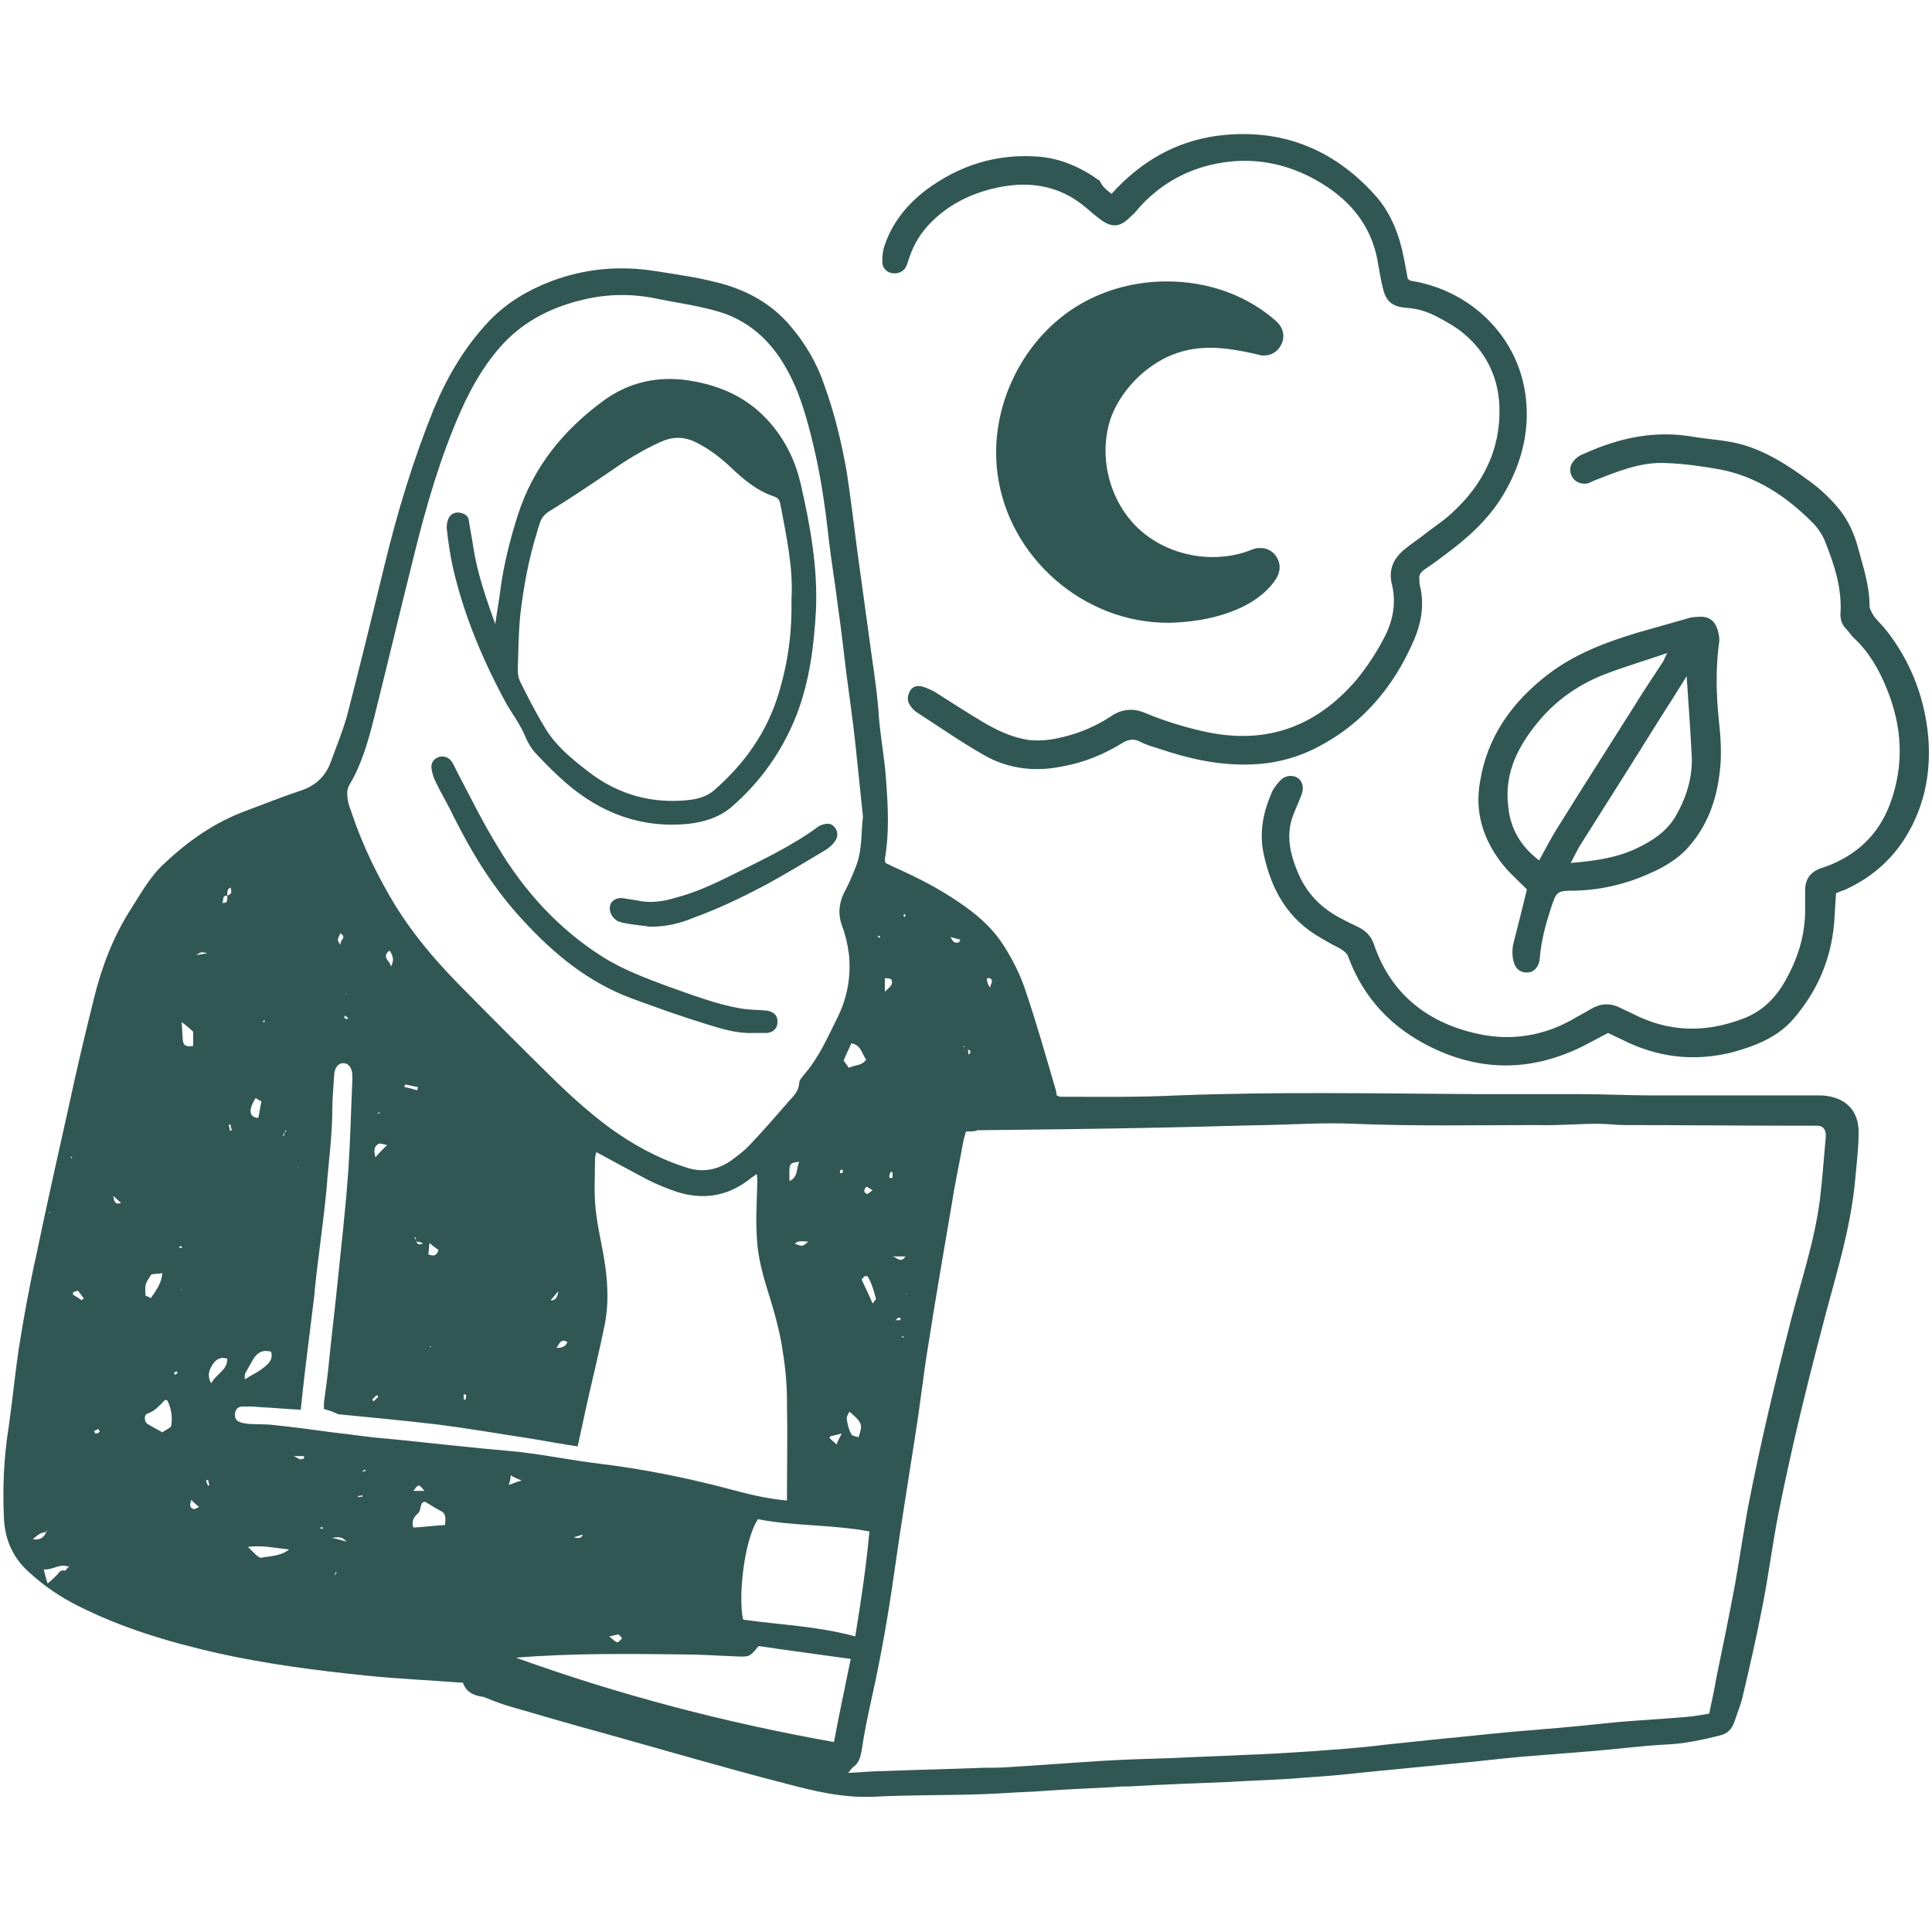 <?xml version="1.0" encoding="UTF-8"?> <!-- Generator: Adobe Illustrator 23.0.2, SVG Export Plug-In . SVG Version: 6.00 Build 0) --> <svg xmlns="http://www.w3.org/2000/svg" xmlns:xlink="http://www.w3.org/1999/xlink" version="1.1" id="Layer_1" x="0px" y="0px" viewBox="0 0 300 300" style="enable-background:new 0 0 300 300;" xml:space="preserve"> <style type="text/css"> .st0{fill:#315754;} </style> <g> <g id="WJB5sL.tif"> <g> <path class="st0" d="M71.9,261.3c-5.2-0.4-10-0.6-14.9-1.1c-7.8-0.8-15.6-1.8-23.2-3.5c-7.5-1.7-14.9-3.9-21.8-7.4 c-2.6-1.3-5.1-3-7.3-5c-2.7-2.3-4-5.3-4.1-8.8c-0.2-4.6,0-9.1,0.7-13.6c0.6-4.1,1-8.3,1.6-12.4c0.8-5,1.7-10,2.8-14.9 c1.6-7.7,3.3-15.3,5-22.9c1.2-5.6,2.5-11.1,3.9-16.7c1.2-4.9,3-9.6,5.7-13.8c1.6-2.5,3-5.1,5.2-7.1c3.7-3.5,7.8-6.4,12.7-8.2 c2.7-1,5.4-2.1,8.1-3c2.4-0.7,4.1-2.1,5-4.4c0.9-2.5,1.9-4.9,2.6-7.4c2-7.7,3.9-15.5,5.8-23.3c2-8.3,4.5-16.5,7.7-24.4 c2.1-5,4.8-9.6,8.6-13.6c2.7-2.8,5.9-4.7,9.5-6.1c5.3-2,10.7-2.5,16.3-1.6c3.1,0.5,6.2,0.9,9.3,1.7c4.6,1.1,8.6,3.2,11.7,6.9 c2.3,2.7,4.1,5.8,5.2,9.1c1.6,4.4,2.7,9,3.5,13.6c0.6,4,1.1,8,1.6,12c0.6,4.4,1.2,8.8,1.8,13.1c0.5,3.9,1.2,7.9,1.5,11.8 c0.2,3.7,1,7.4,1.2,11c0.3,4,0.5,8.1-0.2,12.1c0,0.1,0,0.2,0.1,0.6c1,0.5,2.1,1,3.2,1.5c3.2,1.5,6.3,3.2,9.2,5.3 c2.4,1.7,4.5,3.7,6,6.1c1.4,2.2,2.6,4.6,3.4,7.1c1.7,5,3.1,10,4.6,15.1c0.1,0.3,0.1,0.6,0.2,1c0.2,0.1,0.4,0.2,0.5,0.2 c6,0,12.1,0.1,18.1-0.2c15.6-0.6,31.2-0.3,46.9-0.2c5.3,0,10.5,0,15.8,0c3.8,0,7.6,0.2,11.4,0.2c7.6,0,15.2,0,22.8,0 c1.1,0,2.2,0,3.3,0c3.6,0.2,5.8,2.3,5.7,5.9c0,2.3-0.3,4.6-0.5,6.9c-0.7,8.2-3.3,15.9-5.3,23.8c-2.5,9.5-4.8,19-6.7,28.6 c-0.9,4.7-1.5,9.4-2.4,14c-0.9,4.6-1.9,9.1-3,13.7c-0.3,1.5-0.9,2.9-1.4,4.4c-0.4,1.1-1,1.8-2.3,2.1c-2.8,0.7-5.6,1.3-8.5,1.4 c-3.7,0.2-7.4,0.7-11.1,1c-3.8,0.3-7.6,0.6-11.3,0.9c-3.3,0.3-6.5,0.7-9.8,1c-3.1,0.3-6.1,0.6-9.2,0.9c-3.4,0.3-6.8,0.7-10.1,1 c-2.2,0.2-4.4,0.3-6.5,0.5c-3.2,0.2-6.4,0.3-9.6,0.5c-5.2,0.2-10.4,0.4-15.6,0.7c-0.8,0-1.5,0-2.3,0.1c-4.2,0.2-8.3,0.4-12.5,0.7 c-2.6,0.1-5.3,0.3-7.9,0.4c-5.7,0.2-11.3,0.1-17,0.4c-4.8,0.2-9.3-0.9-13.8-2.1c-9.3-2.4-18.5-5.1-27.8-7.7 c-4.8-1.3-9.6-2.7-14.4-4.1c-1.5-0.4-3-1-4.5-1.6C73.4,263.3,72.3,262.6,71.9,261.3z M53.8,154.5c0-0.1,0-0.1-0.1-0.2 c0,0-0.1,0-0.1-0.1C53.7,154.4,53.8,154.4,53.8,154.5c0.1,0,0.1,0,0.1,0.1c0,0,0,0,0.1,0.1C53.9,154.6,53.9,154.6,53.8,154.5z M11,179.6c0,0.1,0.1,0.2,0.1,0.3c0-0.1,0.1-0.1,0.1-0.2C11.2,179.7,11.1,179.6,11,179.6c0,0,0-0.1-0.1-0.1c0,0-0.1,0-0.1-0.1 C10.9,179.5,11,179.5,11,179.6z M41.1,158.4c-0.1,0.1-0.2,0.1-0.3,0.2c0.1,0.1,0.2,0.1,0.3,0.2c0.1,0.1,0.2,0.1,0.2,0.2 c-0.1,0-0.2-0.1-0.3-0.1C41.1,158.7,41.1,158.5,41.1,158.4c0-0.1,0.1-0.2,0.1-0.3C41.2,158.2,41.2,158.3,41.1,158.4z M149.9,162.6c0.1,0.1,0.2,0.3,0.4,0.4c0,0.2,0.1,0.4,0.1,0.8c0.5-0.5,0.3-0.7-0.1-0.8C150.1,162.9,150,162.8,149.9,162.6 c-0.1,0-0.1-0.1-0.2-0.2c0,0.1-0.1,0.1-0.1,0.2C149.7,162.5,149.8,162.6,149.9,162.6z M61.2,183.4c0.1-0.3,0.2-0.5,0.4-0.8 c0.1,0,0.1,0,0.2,0c0,0,0-0.1,0.1-0.1c-0.1,0.1-0.1,0.1-0.2,0.2C61.4,183,61.3,183.2,61.2,183.4c0,0.1-0.1,0.1-0.1,0.1 c0,0,0,0.1-0.1,0.1C61,183.6,61.1,183.5,61.2,183.4z M56.1,228.6c0.2-0.1,0.4-0.1,0.7-0.2c-0.1-0.1-0.1-0.2-0.2-0.2 C56.5,228.3,56.3,228.5,56.1,228.6c0,0.1-0.1,0.1-0.1,0.1c0,0,0,0.1-0.1,0.1C56,228.7,56.1,228.6,56.1,228.6z M44.2,175.8 c-0.1,0.2-0.2,0.3-0.3,0.5c0.1,0,0.2,0.1,0.2,0.1C44.1,176.1,44.2,175.9,44.2,175.8c0.1-0.1,0.2-0.1,0.3-0.1 c-0.1-0.1-0.1-0.1-0.2-0.2C44.3,175.6,44.2,175.7,44.2,175.8z M51.9,244.8c0.1-0.2,0.2-0.4,0.4-0.6c-0.1,0-0.2-0.1-0.2-0.1 C52,244.4,52,244.6,51.9,244.8c0,0.1-0.1,0.1-0.1,0.1c0,0,0,0.1-0.1,0.1C51.8,244.9,51.8,244.8,51.9,244.8z M139.1,205 c0.2,0,0.4,0,0.6,0c0.1,0,0.1-0.2,0.2-0.3c-0.1,0-0.3-0.1-0.4-0.1C139.3,204.7,139.2,204.9,139.1,205c0,0.1,0,0.1-0.1,0.1 c0,0,0,0-0.1,0.1C139,205.2,139,205.1,139.1,205z M64.6,192.8c0-0.2,0-0.4-0.1-0.7c-0.1,0-0.1,0.1-0.2,0.1 C64.5,192.3,64.6,192.5,64.6,192.8c0.4,0.5,0.4,0.5,1.1,0.3C65.4,192.9,65,192.8,64.6,192.8z M34.5,140.2 c0.9,0.1,0.8-0.5,0.8-1.1c0.7-0.4,0.7-0.4,0.5-1.3c-0.6,0.3-0.5,0.8-0.5,1.3C34.4,139,34.8,139.8,34.5,140.2c0,0.1,0,0.1-0.1,0.1 c0,0,0,0.1,0,0.1C34.4,140.3,34.5,140.3,34.5,140.2z M90.5,238.3c-0.5,0.1-0.9,0.3-1.4,0.4C89.7,238.9,90.3,238.9,90.5,238.3 c0-0.1,0.1-0.2,0.1-0.3C90.6,238.1,90.6,238.2,90.5,238.3z M153.8,153.3c0,0,0.1,0.1,0.1,0.1c0,0,0.1,0,0.1,0 C153.9,153.5,153.8,153.4,153.8,153.3c0-0.1,0-0.3,0.1-0.5c0.2-0.4,0.2-0.7-0.2-0.9c-0.1-0.1-0.3,0-0.5,0.1 c0.1,0.3,0.1,0.5,0.2,0.8C153.5,153,153.6,153.2,153.8,153.3z M7.2,237.9c-0.9,0-1.5,0.6-2.1,1.1C6.1,239.2,6.8,238.8,7.2,237.9 c0.1-0.2,0.2-0.3,0-0.2C7.2,237.5,7.2,237.7,7.2,237.9z M10.7,243.3c-1.4-0.6-2.4,0.5-3.9,0.4c0.2,0.8,0.3,1.3,0.6,2.2 c0.7-0.6,1.1-1,1.5-1.4c0.3-0.4,0.6-0.8,1.2-0.6C10.2,243.9,10.4,243.5,10.7,243.3c0-0.1,0.1-0.2,0.1-0.3 C10.7,243.1,10.7,243.2,10.7,243.3z M22.6,201.2c0.3,0.1,0.6,0.2,0.8,0.4c0.8-1.2,1.7-2.3,1.8-3.9c-0.7,0.1-1.3,0.1-1.7,0.2 C22.5,199.4,22.5,199.4,22.6,201.2c-0.1,0.1-0.3,0.1-0.1,0.1C22.3,201.4,22.4,201.3,22.6,201.2z M150,175.7 c-0.2,0.7-0.4,1.3-0.5,2c-0.6,3.3-1.3,6.5-1.8,9.8c-1.2,7-2.4,14-3.5,21c-0.8,4.8-1.3,9.6-2.1,14.5c-1.1,7.2-2.3,14.4-3.3,21.6 c-0.9,6.3-2,12.6-3.4,18.9c-0.6,2.7-1.2,5.5-1.6,8.3c-0.2,1-0.4,1.9-1.2,2.5c-0.3,0.2-0.5,0.5-0.9,1c2.1-0.1,4-0.3,5.8-0.3 c5.1-0.2,10.1-0.3,15.2-0.5c1.3,0,2.6,0,3.9-0.1c5-0.3,10-0.7,15-1c3.4-0.2,6.8-0.3,10.2-0.4c3.8-0.2,7.7-0.3,11.5-0.5 c3.1-0.1,6.3-0.3,9.4-0.5c1.9-0.1,3.7-0.3,5.6-0.4c2.3-0.2,4.6-0.4,6.9-0.7c2.9-0.3,5.7-0.6,8.6-0.9c3.4-0.3,6.8-0.7,10.1-1 c1.9-0.2,3.8-0.3,5.8-0.5c3.8-0.3,7.7-0.7,11.5-1.1c3.6-0.3,7.2-0.5,10.7-0.8c1.1-0.1,2.3-0.3,3.5-0.5c0.4-1.9,0.8-3.7,1.1-5.5 c1-4.8,2-9.7,2.9-14.5c0.7-4,1.3-8,2-11.9c1.9-9.8,4.2-19.5,6.7-29.2c1.6-6.2,3.7-12.4,4.5-18.8c0.4-3.2,0.6-6.4,0.9-9.6 c0-0.2,0-0.4,0-0.6c-0.1-0.7-0.5-1.2-1.3-1.2c-1.2,0-2.4,0-3.7,0c-8.7,0-17.5-0.1-26.2-0.1c-1.4,0-2.8-0.2-4.2-0.2 c-3.1,0-6.3,0.3-9.4,0.2c-9.5,0-19,0.2-28.5-0.2c-4.5-0.2-9,0.1-13.5,0.2c-5.6,0.1-11.2,0.3-16.8,0.4c-9.4,0.2-18.8,0.3-28.1,0.4 C151.4,175.7,150.7,175.7,150,175.7z M134,126.8c-0.4-3.8-0.8-7.7-1.2-11.5c-0.4-3.6-0.9-7.2-1.4-10.9c-0.4-3.4-0.8-6.9-1.3-10.3 c-0.4-3.4-1-6.8-1.4-10.3c-0.6-5.5-1.4-10.9-2.8-16.3c-0.9-3.5-1.9-6.9-3.7-10.1c-2.5-4.6-6.2-7.9-11.3-9.2 c-2.9-0.8-5.9-1.2-8.8-1.8c-3.8-0.8-7.6-0.8-11.4,0.1c-4.8,1.1-9.1,3.2-12.5,6.8c-2.8,3-4.9,6.6-6.6,10.4 c-3.2,7.2-5.4,14.8-7.3,22.5c-2.1,8.4-4.1,16.8-6.2,25.2c-0.9,3.6-1.9,7.2-3.8,10.4c-0.5,0.8-0.4,1.6-0.3,2.4 c0.1,0.7,0.4,1.4,0.6,2c1.7,5.1,4.1,10,6.9,14.6c2.7,4.3,5.9,8.1,9.4,11.7c5.2,5.3,10.4,10.5,15.7,15.7c2.5,2.4,5.1,4.7,7.9,6.8 c3.7,2.7,7.7,4.9,12.1,6.3c2.4,0.8,4.7,0.4,6.8-1c1.1-0.8,2.2-1.6,3.1-2.6c2-2.1,4-4.4,5.9-6.6c0.8-0.9,1.6-1.6,1.7-2.9 c0-0.5,0.5-1,0.9-1.5c2.2-2.6,3.5-5.6,5-8.6c1.6-3.2,2.2-6.6,1.8-10.1c-0.2-1.4-0.5-2.8-1-4.1c-0.8-2.1-0.5-4,0.6-5.9 c0.6-1.2,1.1-2.4,1.6-3.7C133.9,131.8,133.7,129.3,134,126.8z M50.3,218.8c0-0.4,0-0.7,0-1c0.3-2.2,0.6-4.3,0.8-6.5 c0.4-4,0.9-8,1.3-12c0.6-5.9,1.3-11.9,1.7-17.8c0.3-4.5,0.4-9,0.6-13.5c0-0.4,0-0.9,0-1.3c-0.1-0.9-0.6-1.6-1.3-1.6 c-0.8-0.1-1.4,0.6-1.5,1.7c-0.1,1.8-0.3,3.6-0.3,5.4c0,4.2-0.6,8.3-0.9,12.5c-0.3,3.1-0.7,6.2-1.1,9.4c-0.3,2.4-0.6,4.7-0.8,7.1 c-0.5,4.1-1,8.1-1.5,12.2c-0.2,1.8-0.4,3.5-0.6,5.5c-2.2-0.1-4.2-0.3-6.3-0.4c-0.9-0.1-1.8-0.1-2.7-0.1c-0.7,0-1.1,0.4-1.2,1 c-0.1,0.6,0.1,1.2,0.7,1.4c0.4,0.2,0.9,0.2,1.3,0.3c1.4,0.1,2.8,0,4.2,0.2c2.9,0.3,5.9,0.7,8.8,1.1c2.9,0.3,5.8,0.8,8.7,1 c4.2,0.4,8.4,0.9,12.6,1.3c2.7,0.3,5.5,0.5,8.2,0.8c4.1,0.5,8.1,1.3,12.2,1.8c6.6,0.8,13.1,2.1,19.6,3.8c3,0.8,6,1.6,9.4,1.9 c0-5.1,0.1-10.2,0-15.3c0-2.5-0.2-5-0.6-7.5c-0.5-3.7-1.6-7.3-2.7-10.8c-0.6-2-1.1-4.1-1.3-6.2c-0.3-3.2-0.1-6.4,0-9.6 c0-0.4,0-0.8-0.1-1.3c-0.6,0.4-1.1,0.8-1.5,1.1c-3.3,2.4-6.9,2.9-10.8,1.7c-1.5-0.5-3-1.1-4.4-1.8c-2.7-1.4-5.4-2.9-8.2-4.4 c-0.1,0.3-0.2,0.7-0.2,1c0,2.6-0.2,5.3,0.1,7.9c0.3,3,1.1,5.9,1.5,8.9c0.4,3,0.5,6-0.1,9c-0.8,4-1.8,8-2.7,12 c-0.5,2.3-1,4.6-1.5,6.9c-2.7-0.4-5.2-0.9-7.8-1.3c-4.6-0.7-9.2-1.5-13.9-2.1c-5.1-0.6-10.3-1.1-15.5-1.6 C51.7,219.2,51.1,219,50.3,218.8z M129.5,270.5c0.8-4.3,1.7-8.5,2.6-12.9c-4.9-0.7-9.6-1.3-14.3-2c-1.4,1.7-1.4,1.7-3.6,1.6 c-2.7-0.1-5.4-0.3-8.1-0.3c-8.6-0.1-17.2-0.2-26,0.5C96.2,263.2,112.6,267.5,129.5,270.5z M132.8,254.1 c0.9-5.5,1.7-10.8,2.2-16.3c-5.9-1.1-11.7-0.8-17.3-1.9c-2.2,3.3-3.1,12.3-2.3,15.6C121.1,252.3,126.9,252.5,132.8,254.1z M25.6,217.4c-0.8,0.8-1.5,1.7-2.7,2.1c-0.6,0.2-0.5,1.3,0,1.6c0.8,0.5,1.6,0.9,2.3,1.3c0.6-0.4,1.4-0.7,1.4-1.1 c0.2-1.3,0-2.6-0.6-3.8C26,217.4,25.8,217.4,25.6,217.4z M66,233.2c-0.9,0-0.5,1.3-1.1,1.8c-0.5,0.4-1.1,1.2-0.7,2.2 c1.7-0.1,3.3-0.3,4.9-0.4c0.1-1,0.2-1.8-0.7-2.2C67.6,234.2,66.9,233.7,66,233.2z M38,214.2c0.9-0.6,1.8-1,2.5-1.5 c0.9-0.7,2-1.4,1.6-2.8c-1.4-0.4-2.2,0.2-2.8,1.2c-0.4,0.7-0.8,1.4-1.2,2.1C38,213.5,38,213.8,38,214.2z M132.2,162 c-0.4,0.9-0.8,1.7-1.2,2.7c0.3,0.4,0.6,0.8,0.8,1.1c1.1-0.5,2.1-0.3,2.7-1.3C133.8,163.7,133.8,162.3,132.2,162z M38.5,240.2 c0.4,0.4,0.7,0.7,1,1c0.3,0.3,0.8,0.7,1,0.7c1.4-0.3,3-0.2,4.4-1.3C42.8,240.4,40.8,239.9,38.5,240.2z M131.9,219.2 c-0.2,0.4-0.5,0.8-0.4,1.2c0.1,0.8,0.3,1.6,0.7,2.3c0.1,0.3,0.7,0.3,1.1,0.5C134,221.2,133.9,220.9,131.9,219.2z M35.3,211 c-1-0.4-1.8,0.1-2.3,0.9c-0.5,0.8-0.9,1.7-0.2,2.9C33.6,213.3,35.3,212.8,35.3,211z M30,162.4c0-0.8,0-1.5,0-2.2 c-0.6-0.5-1.1-1-1.8-1.5c0.1,1,0.1,2,0.2,2.9C28.5,162.4,29,162.6,30,162.4z M135.5,202.4c0.3-0.4,0.6-0.7,0.5-0.8 c-0.3-1.1-0.6-2.2-1.1-3.1c-0.3-0.7-0.8-0.3-1.1,0.2C134.3,199.8,134.9,201,135.5,202.4z M39.7,170.5c-1.2,1.9-1,3,0.4,3.1 c0.2-0.8,0.3-1.7,0.5-2.6C40.3,170.9,40,170.7,39.7,170.5z M122.6,183.4c1.4-0.7,1-1.9,1.5-3 C122.5,180.6,122.5,180.6,122.6,183.4z M68.1,194.1c-0.4-0.3-0.9-0.6-1.4-1.1c-0.1,0.7-0.1,1.3-0.2,1.8 C67,194.9,67.7,195.3,68.1,194.1z M58.3,179.7c0.6-0.7,1.1-1.2,1.8-1.9c-0.6-0.1-1-0.3-1.3-0.2C58.1,178,58,178.6,58.3,179.7z M94.6,254.1c0.6,0.5,0.9,0.8,1.2,0.9c0.2,0.1,0.6-0.4,0.8-0.6c-0.2-0.2-0.4-0.6-0.6-0.6C95.7,253.8,95.3,254,94.6,254.1z M60.7,150.1c0.5-0.9,0.4-1.6-0.2-2.5C59.1,148.6,60.7,149.3,60.7,150.1z M130.7,222.6c-0.8,0.2-1.2,0.3-1.7,0.4 c-0.1,0-0.1,0.2-0.2,0.3c0.3,0.3,0.7,0.6,1.1,1C130.1,223.7,130.4,223.2,130.7,222.6z M137.4,154c0.7-0.7,1.4-1.1,1-1.9 c-0.1-0.2-0.7-0.2-1-0.2C137.4,152.6,137.4,153.1,137.4,154z M86.4,209.3c0.7,0,1.4-0.1,1.7-0.9 C87.1,207.7,86.8,208.8,86.4,209.3z M125.5,192.8c-1.5-0.1-1.5-0.1-2.1,0.3C124.6,193.6,124.6,193.6,125.5,192.8z M79,230.6 c0.8-0.3,1.2-0.5,2-0.7c-0.7-0.3-1.2-0.5-1.7-0.8C79.3,229.6,79.2,230,79,230.6z M65.9,231.5c-0.9-1.1-0.9-1.1-1.7,0 C64.8,231.5,65.2,231.5,65.9,231.5z M11.4,200.6c0,0.1-0.1,0.3-0.1,0.4c0.5,0.3,0.9,0.6,1.4,0.9c0.1-0.1,0.2-0.2,0.3-0.3 c-0.3-0.4-0.6-0.8-0.9-1.2C12,200.4,11.7,200.6,11.4,200.6z M29.7,232.9c-0.2,0.7-0.3,1.2,0.3,1.4c0.2,0.1,0.5-0.1,0.9-0.3 C30.4,233.6,30.1,233.3,29.7,232.9z M86.7,200.5c-0.4,0.5-0.8,0.9-1.2,1.4C86.3,202,86.6,201.3,86.7,200.5z M135.5,184.8 c-0.5-0.2-0.7-0.5-0.9-0.5c-0.2,0-0.4,0.4-0.4,0.7c0,0.1,0.3,0.4,0.5,0.4C134.9,185.3,135.1,185.1,135.5,184.8z M64.8,169.3 c0-0.2,0.1-0.4,0.1-0.5c-0.7-0.1-1.3-0.3-2-0.4c0,0.1-0.1,0.3-0.1,0.4C63.4,168.9,64.1,169.1,64.8,169.3z M140.6,195.1 c-0.8,0-1.5,0-2.1,0C139.2,195.1,139.8,196.3,140.6,195.1z M47.2,226.5c0-0.1,0-0.3,0-0.4c-0.4,0-0.8,0-1.6,0 c0.6,0.3,0.8,0.4,1,0.5C46.8,226.6,47,226.5,47.2,226.5z M51.5,238.8c0.6,0.1,0.9,0.2,1.3,0.3c0.3,0.1,0.5,0.1,1,0.3 C53.1,238.5,52.4,238.7,51.5,238.8z M147.6,145.5c0.4,0.9,0.8,1,1.3,0.8c0.1,0,0.1-0.2,0.2-0.4 C148.7,145.8,148.3,145.7,147.6,145.5z M52.9,146.7c-0.2-0.8,1.1-1.1-0.1-1.8C52.8,145.5,52,145.8,52.9,146.7z M58.7,216.7 c-0.2,0-0.3,0-0.3,0c-0.2,0.2-0.4,0.4-0.6,0.6c0,0,0.1,0.2,0.2,0.3c0.2-0.2,0.5-0.4,0.7-0.7C58.7,216.9,58.7,216.9,58.7,216.7z M138.1,182.9c0.2,0,0.3,0,0.5,0c0-0.3,0-0.6,0-0.9c0,0-0.3,0-0.3,0C138.1,182.3,138.1,182.6,138.1,182.9z M32.2,148 c-1-0.2-1-0.2-1.7,0.3C31,148.2,31.4,148.2,32.2,148z M17.6,185.7c0.1,0.9,0.3,1.4,1.2,1.1C18.4,186.4,18.1,186.2,17.6,185.7z M32.3,230.7c0.1,0,0.1,0,0.2-0.1c-0.1-0.3-0.1-0.5-0.2-0.8c-0.1,0-0.3,0.1-0.3,0.1C32.1,230.3,32.2,230.5,32.3,230.7z M15.5,222.3c-0.1-0.1-0.1-0.2-0.2-0.4c-0.2,0.1-0.5,0.2-0.7,0.3c0.1,0.1,0.1,0.3,0.2,0.4C15.1,222.6,15.3,222.5,15.5,222.3z M35.7,175.6c0.1,0,0.2-0.1,0.3-0.1c-0.1-0.3-0.2-0.6-0.2-0.9c-0.1,0-0.3,0.1-0.3,0.1C35.6,175,35.7,175.3,35.7,175.6z M72,217.3 c0.1,0,0.2,0,0.3,0.1c0-0.3,0.1-0.5,0.1-0.8c0,0-0.3-0.1-0.4-0.1C72,216.8,72,217.1,72,217.3z M27.6,213.2 c-0.1-0.1-0.2-0.2-0.2-0.3c-0.1,0.1-0.3,0.2-0.4,0.3c0,0,0.2,0.3,0.2,0.3C27.3,213.4,27.4,213.3,27.6,213.2z M130.5,182.2 c0.2-0.1,0.4-0.1,0.4-0.2c0-0.1-0.1-0.3-0.1-0.4c-0.1,0-0.3,0.1-0.3,0.1C130.4,181.9,130.4,182.1,130.5,182.2z M54.1,158.1 c-0.2-0.1-0.3-0.2-0.5-0.4c-0.1,0.1-0.2,0.2-0.1,0.3c0,0.1,0.1,0.2,0.2,0.2C53.8,158.3,53.9,158.2,54.1,158.1z M56.3,232.4 c0-0.1,0-0.1,0-0.2c-0.2,0-0.4,0.1-0.7,0.1c0,0.1,0,0.1,0,0.2C55.9,232.4,56.1,232.4,56.3,232.4z M28.3,193.7 c-0.1-0.1-0.1-0.2-0.2-0.2c-0.1,0-0.2,0.1-0.3,0.1c0.1,0.1,0.1,0.2,0.2,0.2C28,193.8,28.1,193.8,28.3,193.7z M140.5,142.4 c0-0.1,0.1-0.2,0.1-0.3c0-0.1-0.1-0.1-0.2-0.2c0,0.1-0.1,0.2-0.1,0.3C140.3,142.3,140.4,142.3,140.5,142.4z M140,207.6 c0.1,0,0.2,0.1,0.3,0.1c0,0,0.1-0.1,0.1-0.1c-0.1,0-0.2-0.1-0.3-0.1C140.1,207.4,140.1,207.5,140,207.6z M136.3,145.5 c0.1,0,0.2,0.1,0.3,0.1c0,0,0.1-0.1,0.1-0.1c-0.1-0.1-0.1-0.1-0.2-0.2C136.4,145.3,136.3,145.4,136.3,145.5z M49.9,237.1 c-0.1,0.1-0.1,0.1-0.2,0.2c0.1,0,0.2,0.1,0.3,0.1c0.1,0,0.1-0.1,0.2-0.2C50.1,237.2,50,237.2,49.9,237.1z M58.6,172.8 c0,0,0.1,0.1,0.1,0.1c0.1,0,0.2,0,0.3-0.1c0,0-0.1-0.1-0.1-0.1C58.8,172.8,58.7,172.8,58.6,172.8z M140.8,200.9l-0.1,0.1l0.1,0 L140.8,200.9z M28.1,200.2l0.1,0.1l0-0.1L28.1,200.2z M7.7,188.2c0,0-0.1,0.1-0.1,0.1c0,0,0.1,0.1,0.1,0.1c0-0.1,0-0.2,0.1-0.3 C7.7,188.2,7.7,188.2,7.7,188.2z M66.9,209.1c0,0-0.1-0.1-0.1-0.1c0,0-0.1,0.1-0.1,0.1c0.1,0,0.1,0.1,0.2,0.1 C66.9,209.2,66.9,209.2,66.9,209.1z M46.3,181.2l-0.1,0.1l0.1,0L46.3,181.2z"></path> <path class="st0" d="M172.6,30.1c4.5-5,9.9-8.1,16.3-9c9.8-1.3,18.1,1.9,24.7,9.3c2.4,2.7,3.7,6.1,4.4,9.7 c0.2,1.1,0.4,2.1,0.6,3.2c0.2,0.1,0.3,0.3,0.5,0.3c9.3,1.5,16.3,8.5,17.7,17.2c0.9,5.6-0.4,11-3.3,15.9c-2.4,4.1-5.9,7.1-9.6,9.8 c-0.9,0.7-1.9,1.4-2.8,2c-0.5,0.4-0.8,0.8-0.7,1.5c0,0.3,0,0.7,0.1,1c0.7,2.9,0.2,5.7-0.9,8.3c-3.3,7.7-8.5,13.7-16.2,17.3 c-2.9,1.3-5.9,2-9.1,2.1c-5,0.2-9.8-0.9-14.5-2.5c-1-0.3-2-0.6-2.9-1.1c-0.9-0.4-1.6-0.3-2.5,0.2c-2.9,1.8-6,3.1-9.4,3.7 c-4.3,0.9-8.5,0.4-12.3-1.8c-3.5-2-6.8-4.3-10.2-6.5c-0.5-0.3-0.9-0.7-1.2-1.2c-0.5-0.7-0.4-1.5,0-2.2c0.4-0.7,1.1-0.9,1.9-0.7 c0.7,0.2,1.3,0.5,1.9,0.8c2.5,1.6,5,3.2,7.5,4.7c2.2,1.3,4.5,2.4,7.1,2.8c1.8,0.2,3.5,0,5.1-0.4c2.7-0.6,5.3-1.7,7.6-3.2 c1.7-1.2,3.5-1.4,5.4-0.6c3.1,1.3,6.4,2.3,9.7,3c9.3,1.9,16.9-0.9,23.1-8.1c1.8-2.2,3.3-4.5,4.6-7.1c1.2-2.5,1.6-5.2,0.9-7.9 c-0.5-2.2,0.3-3.9,2-5.3c1.2-1,2.5-1.8,3.7-2.8c1.2-0.9,2.4-1.7,3.5-2.7c5.1-4.6,7.9-10.3,7.5-17.2c-0.3-4.6-2.4-8.4-6-11.2 c-1.2-0.9-2.5-1.6-3.8-2.3c-1.4-0.7-2.9-1.2-4.6-1.3c-2.3-0.2-3.2-1-3.7-3.2c-0.3-1.2-0.5-2.4-0.7-3.6c-0.8-5.1-3.5-9-7.8-11.9 c-4.6-3.1-9.8-4.6-15.3-4c-5.4,0.6-10.1,2.9-13.8,6.9c-0.5,0.6-1,1.2-1.6,1.7c-1.6,1.6-2.8,1.7-4.6,0.4c-0.8-0.6-1.5-1.2-2.2-1.8 c-4.3-3.7-9.3-4.3-14.6-3c-3.6,0.9-6.8,2.5-9.5,5.2c-1.6,1.6-2.7,3.4-3.4,5.5c-0.2,0.5-0.3,1-0.5,1.4c-0.4,0.8-1.3,1.2-2.3,1 c-0.8-0.2-1.4-0.8-1.4-1.8c0-0.9,0.1-1.8,0.4-2.6c1.2-3.5,3.5-6.3,6.4-8.5c5.1-3.8,10.8-5.6,17.1-5.2c3.7,0.2,7,1.7,9.9,3.8 C171.1,28.9,171.8,29.5,172.6,30.1z"></path> <path class="st0" d="M285.1,138.7c-0.1,1.7-0.2,3.2-0.3,4.7c-0.5,5.6-2.6,10.5-6.3,14.8c-2.5,2.9-5.9,4.2-9.5,5.2 c-6,1.5-11.7,0.8-17.2-2c-0.7-0.3-1.4-0.7-2.1-1c-1.3,0.7-2.5,1.3-3.8,2c-7.8,3.9-15.6,4.1-23.5,0.3c-6.2-3-10.6-7.6-13-14 c-0.2-0.7-0.7-1-1.3-1.4c-1-0.5-1.9-1-2.9-1.6c-5.2-2.9-7.8-7.5-9-13.2c-0.7-3.4,0-6.5,1.3-9.5c0.3-0.7,0.9-1.4,1.5-2 c0.7-0.6,1.8-0.7,2.5-0.2c0.8,0.5,1,1.6,0.6,2.6c-0.5,1.4-1.2,2.7-1.6,4.1c-0.7,2.7-0.1,5.3,1,7.9c1.3,3.2,3.6,5.6,6.7,7.2 c0.9,0.5,1.8,0.9,2.8,1.4c1.2,0.6,2,1.5,2.4,2.8c2.7,7.8,8.6,12.2,16.4,13.8c4.8,1,9.7,0.3,14.2-2.2c1-0.6,2-1.1,3-1.7 c1.5-0.9,3-1,4.6-0.2c0.6,0.3,1.3,0.6,1.9,0.9c5.6,2.9,11.3,3,17.1,0.8c2.7-1,4.7-2.8,6.2-5.2c2.3-3.8,3.6-7.8,3.5-12.2 c0-0.8,0-1.7,0-2.5c0-1.8,0.8-2.9,2.5-3.5c0.3-0.1,0.6-0.2,0.9-0.3c4.7-1.8,8-4.9,9.8-9.7c2.2-6,1.9-11.9-0.5-17.8 c-1.2-3-2.8-5.8-5.2-8c-0.4-0.4-0.7-0.9-1.1-1.3c-0.7-0.7-1-1.6-0.9-2.6c0.2-3.9-1-7.5-2.4-11c-0.4-1.1-1.2-2.2-2-3 c-4-4-8.6-7.1-14.3-8.2c-2.8-0.5-5.6-0.9-8.4-1c-3.9-0.2-7.5,1.3-11.1,2.7c-0.5,0.2-1.1,0.6-1.6,0.5c-0.8,0-1.6-0.4-2-1.3 c-0.4-1-0.1-1.8,0.6-2.5c0.4-0.4,0.9-0.7,1.5-0.9c5.3-2.4,10.8-3.6,16.7-2.6c2.3,0.4,4.6,0.5,6.8,1c4.3,1,8,3.4,11.5,6 c1.5,1.1,2.9,2.4,4.1,3.8c1.6,1.8,2.7,4.1,3.3,6.4c0.8,3,1.8,5.9,1.8,9c0,0.6,0.4,1.2,0.7,1.7c0.6,0.8,1.4,1.5,2,2.3 c3.5,4.5,5.6,9.7,6.3,15.3c0.7,5.8-0.2,11.5-3.4,16.7c-2.3,3.7-5.5,6.4-9.5,8.2C286,138.3,285.6,138.5,285.1,138.7z"></path> <path class="st0" d="M237.1,138.1c-1.4-1.4-2.9-2.7-4.1-4.3c-2.7-3.6-4-7.7-3.2-12.3c1.1-7.1,5-12.5,10.6-16.8 c4.2-3.2,9-5,14-6.5c2.5-0.7,4.9-1.4,7.4-2.1c0.6-0.2,1.1-0.3,1.7-0.3c1.7-0.2,3,0.4,3.4,2.8c0.1,0.5,0.1,1,0,1.5 c-0.5,3.9-0.4,7.8,0,11.7c0.3,2.8,0.5,5.6,0.1,8.4c-0.5,4.1-1.9,8-4.7,11.2c-1.7,2-4,3.3-6.3,4.3c-3.6,1.6-7.4,2.5-11.4,2.6 c-2.9,0-2.9,0.1-3.8,2.8c-0.8,2.5-1.5,5-1.7,7.7c-0.1,1.3-0.9,2.2-1.9,2.2c-1,0.1-1.9-0.5-2.2-1.8c-0.2-0.9-0.2-1.8,0-2.7 C235.7,143.8,236.4,141,237.1,138.1z M239,133.6c1-1.8,1.9-3.6,3-5.3c3.9-6.3,7.9-12.5,11.8-18.7c1.4-2.3,2.9-4.5,4.4-6.8 c0.2-0.3,0.3-0.7,0.7-1.4c-3.5,1.2-6.6,2.1-9.7,3.3c-4.4,1.7-8.1,4.4-11,8.2c-2.8,3.6-4.6,7.6-4,12.3 C234.5,128.7,236.2,131.5,239,133.6z M261.9,105c-1.5,2.4-2.8,4.5-4.1,6.5c-4.1,6.6-8.3,13.2-12.4,19.7c-0.5,0.8-0.9,1.7-1.5,2.8 c3.7-0.3,7.2-0.8,10.3-2.3c2.3-1.1,4.5-2.5,5.9-4.8c1.7-2.9,2.7-6,2.6-9.3C262.5,113.5,262.2,109.4,261.9,105z"></path> <path class="st0" d="M76.9,96.9c0.3-2.1,0.6-3.7,0.8-5.3c0.5-3.9,1.5-7.8,2.7-11.6c2.4-7.5,7.1-13.2,13.2-17.7 c3.9-2.9,8.5-4,13.5-3.2c5,0.8,9.3,2.8,12.6,6.7c2.3,2.7,3.8,5.8,4.6,9.2c1.5,6.5,2.7,13.1,2.4,19.8c-0.3,5.5-1,11-3,16.2 c-2.2,5.6-5.6,10.4-10.1,14.3c-1.9,1.6-4.1,2.3-6.5,2.6c-7.4,0.8-13.8-1.6-19.3-6.4c-1.5-1.3-3-2.8-4.4-4.3c-0.9-0.9-1.5-2-2-3.2 c-0.7-1.6-1.8-3.1-2.7-4.6c-3.7-6.8-6.7-13.9-8.4-21.4c-0.4-1.9-0.7-3.8-0.9-5.7c-0.1-0.5,0-1.2,0.2-1.7c0.3-0.7,0.9-1.1,1.7-1 c0.7,0.1,1.4,0.4,1.5,1.2c0.2,1.4,0.5,2.8,0.7,4.2C74.1,88.9,75.4,92.7,76.9,96.9z M122.9,93.1c0.3-5-0.8-9.8-1.7-14.7 c-0.1-0.6-0.3-1.1-1-1.3c-2.7-0.9-4.8-2.7-6.8-4.6c-1.6-1.5-3.3-2.8-5.3-3.8c-2-1-3.8-0.9-5.7,0c-2.6,1.2-5.1,2.7-7.5,4.4 c-3.1,2.1-6.2,4.2-9.3,6.1c-0.9,0.5-1.5,1.1-1.8,2.1c-0.1,0.4-0.3,0.8-0.4,1.3c-1.3,4.2-2.1,8.5-2.6,12.8 c-0.3,2.9-0.3,5.8-0.4,8.6c0,0.6,0.1,1.2,0.3,1.7c1.2,2.4,2.4,4.8,3.8,7.1c1.6,2.8,4.1,4.9,6.7,6.9c4.7,3.7,10.1,5.2,16,4.5 c1.4-0.2,2.7-0.6,3.7-1.5c4.7-4.1,8.2-9,10-15C122.4,102.8,123,98,122.9,93.1z"></path> <path class="st0" d="M116.9,160.4c-2.6,0.1-5-0.7-7.3-1.4c-3.9-1.2-7.8-2.6-11.6-4c-6.7-2.5-12-6.9-16.7-12 c-4.5-4.8-7.9-10.3-10.8-16.1c-0.9-1.9-2-3.7-2.9-5.6c-0.3-0.6-0.5-1.3-0.6-2c-0.1-0.8,0.3-1.4,1-1.7c0.7-0.3,1.6-0.1,2.1,0.6 c0.3,0.4,0.5,0.9,0.7,1.3c2.1,4,4.1,8.1,6.5,12c4.1,6.9,9.5,12.8,16.3,17.1c3.2,2,6.7,3.3,10.2,4.6c3.7,1.3,7.3,2.7,11.2,3.4 c1.2,0.2,2.5,0.2,3.8,0.3c1.4,0.1,2.1,0.9,1.9,2.1c-0.1,0.8-0.7,1.3-1.6,1.4C118.3,160.4,117.6,160.4,116.9,160.4z"></path> <path class="st0" d="M101,143.9c-1.4-0.2-2.8-0.3-4.2-0.6c-0.4-0.1-0.9-0.2-1.2-0.5c-0.8-0.6-1.1-1.6-0.8-2.4 c0.3-0.7,1.2-1.1,2.1-0.9c0.6,0.1,1.3,0.2,1.9,0.3c2.1,0.5,4.1,0.2,6.1-0.4c3.5-0.9,6.7-2.5,9.9-4.1c4.2-2.1,8.4-4.1,12.2-6.9 c0.4-0.3,1.1-0.5,1.6-0.5c1.1,0.1,1.8,1.5,1.2,2.5c-0.4,0.7-1.1,1.3-1.8,1.7c-3,1.8-6,3.6-9.1,5.3c-3.6,1.9-7.3,3.7-11.2,5.1 C105.6,143.4,103.4,143.9,101,143.9z"></path> </g> </g> <path class="st0" d="M181.3,55.4c2-0.9,4.1-1.4,6.6-1.4c2.2,0,4.7,0.4,7.6,1.1c0.3,0.1,0.5,0.1,0.8,0.1c1.1,0,2.1-0.6,2.6-1.6 c0.7-1.2,0.4-2.7-0.7-3.7c-4.5-4-10.5-6.2-17-6.2c0,0,0,0,0,0c-4.8,0-9.4,1.2-13.4,3.5c-9,5.2-14.3,16.1-12.9,26.4 c1.7,12.9,13.3,23.1,26.4,23.1l0.3,0c5.9-0.1,13.4-1.9,16.6-6.9c0.3-0.5,0.5-1.1,0.5-1.7c0-1.6-1.3-3-2.9-3c0,0,0,0-0.1,0 c-0.1,0-0.2,0-0.3,0c-0.3,0-0.6,0.1-0.9,0.2c-1.9,0.8-4,1.2-6.2,1.2c-4.3,0-8.5-1.6-11.5-4.4c-4.6-4.3-6.4-11.5-4.2-17.5 C174.1,60.8,177.3,57.3,181.3,55.4z"></path> </g> </svg> 